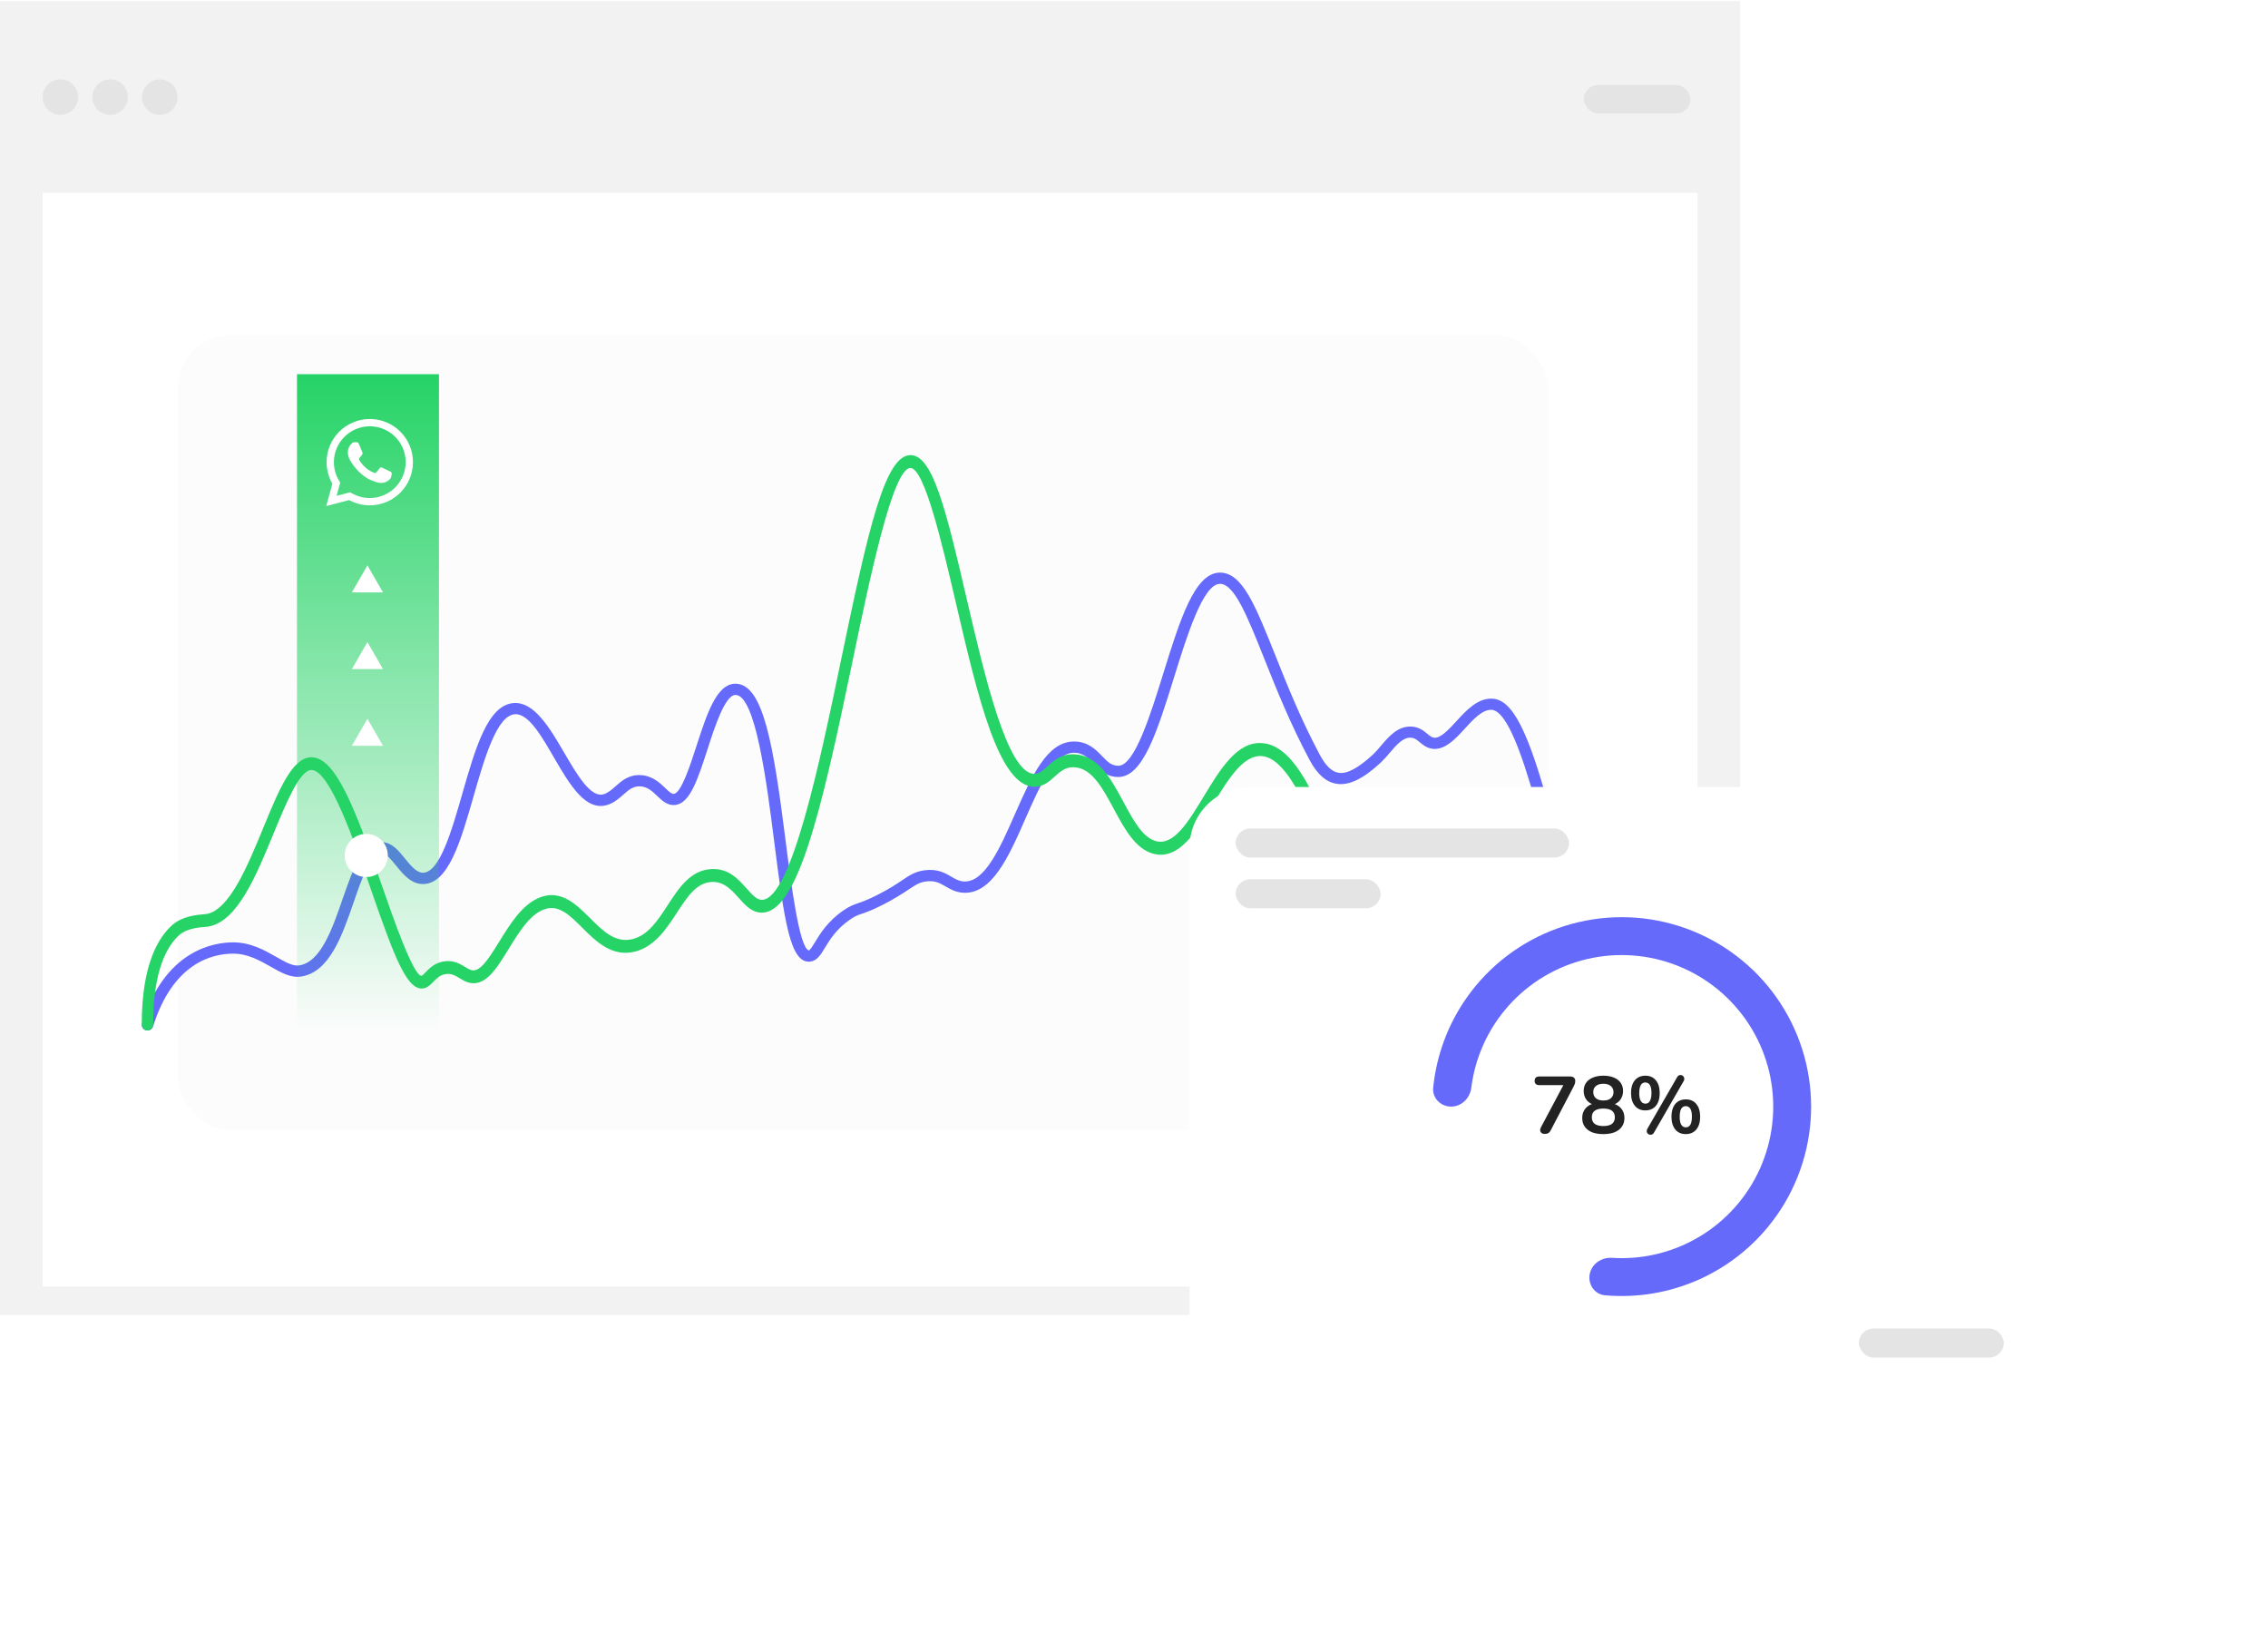 <svg width="400" height="291" viewBox="0 0 400 291" fill="none" xmlns="http://www.w3.org/2000/svg">
<rect y="0.202" width="306.905" height="231.744" fill="#F2F2F2"/>
<rect x="7.516" y="34.023" width="291.873" height="192.912" fill="white"/>
<rect x="279.344" y="15" width="18.79" height="5.011" rx="2.505" fill="#E4E4E4"/>
<circle cx="10.647" cy="17.132" r="3.132" fill="#E4E4E4"/>
<circle cx="19.416" cy="17.132" r="3.132" fill="#E4E4E4"/>
<circle cx="28.185" cy="17.132" r="3.132" fill="#E4E4E4"/>
<rect x="31.316" y="59.078" width="241.766" height="140.299" rx="9.473" fill="#FCFCFC"/>
<path d="M26.025 181.766C26.46 181.766 26.855 181.495 26.991 181.071C30.504 169.887 37.366 168.213 41.138 168.213C43.711 168.213 45.848 169.439 47.741 170.511C49.552 171.548 51.254 172.515 53.065 172.255C58.116 171.525 60.362 164.972 62.364 159.185C63.834 154.907 65.345 150.488 67.442 150.559C68.15 150.582 69.021 151.655 69.852 152.68C71.091 154.2 72.493 155.933 74.59 155.933C79.083 155.933 81.234 148.437 83.508 140.506C85.428 133.8 87.62 126.186 90.792 125.986C93.257 125.797 95.612 130.028 97.763 133.729C100.5 138.42 103.332 143.263 107.226 141.943C108.369 141.554 109.2 140.812 109.935 140.164C110.888 139.315 111.678 138.643 112.903 138.702C114.21 138.773 115.041 139.563 115.912 140.4C116.77 141.224 117.75 142.167 119.153 141.979C121.712 141.637 123.06 137.465 124.776 132.185C126.083 128.131 127.88 122.58 129.718 122.58C133.258 122.58 135.246 138.196 136.553 148.52C138.35 162.639 139.385 169.993 142.884 169.616C144.096 169.474 144.749 168.413 145.498 167.164C146.342 165.774 147.499 163.864 149.909 162.203C150.808 161.59 151.23 161.436 151.992 161.177C152.741 160.918 153.749 160.576 155.587 159.645C157.806 158.525 159.195 157.594 160.216 156.923C161.509 156.062 162.149 155.626 163.347 155.473C164.913 155.273 165.757 155.768 166.751 156.345C167.541 156.805 168.439 157.335 169.692 157.453C174.907 157.936 177.929 151.065 180.843 144.418C183.362 138.702 185.962 132.774 189.407 132.774C191.013 132.774 191.885 133.67 192.879 134.707C193.941 135.803 195.125 137.052 197.236 137.052C201.606 137.052 204.138 128.885 207.079 119.433C209.353 112.103 212.185 102.981 215.167 102.981C217.713 102.981 220.014 108.767 222.941 116.098C224.983 121.213 227.516 127.589 230.96 134.035C232.308 136.569 233.86 137.948 235.712 138.243C237.904 138.608 240.409 137.406 243.568 134.46C244.072 133.988 244.575 133.411 245.079 132.81C246.305 131.372 247.489 130.005 248.851 130.123C249.504 130.17 249.899 130.512 250.416 130.936C251.015 131.431 251.764 132.044 252.922 132.103C254.991 132.15 256.679 130.347 258.313 128.555C259.824 126.905 261.39 125.196 262.983 125.196C266.959 125.196 271.942 141.861 279.648 180.93C279.771 181.495 280.302 181.849 280.846 181.743C281.391 181.637 281.758 181.118 281.65 180.576C272.092 132.103 267.857 123.228 262.997 123.228C260.505 123.228 258.545 125.361 256.829 127.247C255.508 128.697 254.079 130.182 253.03 130.134C252.568 130.111 252.268 129.887 251.737 129.439C251.111 128.921 250.321 128.261 249.028 128.166C246.59 127.989 244.97 129.875 243.541 131.56C243.091 132.091 242.642 132.621 242.193 133.045C239.565 135.485 237.564 136.557 236.066 136.31C234.881 136.11 233.806 135.073 232.771 133.14C229.381 126.787 226.862 120.47 224.847 115.391C221.375 106.729 219.088 101.001 215.167 101.001C210.701 101.001 208.128 109.274 205.146 118.856C202.899 126.08 200.108 135.073 197.236 135.073C196.065 135.073 195.37 134.424 194.349 133.352C193.246 132.209 191.885 130.794 189.407 130.794C184.641 130.794 181.905 137.029 178.991 143.629C176.35 149.616 173.64 155.803 169.883 155.473C169.093 155.402 168.48 155.049 167.786 154.636C166.697 154 165.349 153.21 163.089 153.505C161.414 153.717 160.434 154.377 159.086 155.284C158.065 155.968 156.785 156.828 154.674 157.889C152.959 158.749 152.047 159.068 151.325 159.315C150.522 159.598 149.868 159.81 148.752 160.588C145.988 162.485 144.64 164.701 143.755 166.162C143.401 166.74 142.87 167.624 142.652 167.647C140.964 167.188 139.507 155.815 138.554 148.284C136.43 131.56 134.66 120.6 129.704 120.6C126.382 120.6 124.667 125.939 122.829 131.596C121.767 134.884 120.16 139.846 118.867 140.022C118.458 140.07 118.009 139.669 117.314 138.985C116.361 138.078 115.068 136.829 112.998 136.722C110.902 136.616 109.663 137.712 108.56 138.691C107.906 139.268 107.294 139.81 106.545 140.07C104.217 140.859 101.82 136.722 99.492 132.739C96.919 128.331 94.21 123.782 90.642 124.006C86.04 124.289 83.862 131.902 81.547 139.963C79.668 146.516 77.544 153.941 74.576 153.941C73.46 153.941 72.425 152.668 71.418 151.431C70.301 150.052 69.144 148.626 67.51 148.567C63.984 148.437 62.309 153.116 60.43 158.549C58.62 163.794 56.577 169.733 52.751 170.287C51.635 170.452 50.301 169.686 48.735 168.791C46.733 167.647 44.242 166.221 41.124 166.221C37.639 166.221 29.088 167.612 25.044 180.482C24.881 181.012 25.181 181.566 25.712 181.731C25.82 181.755 25.93 181.766 26.025 181.766Z" fill="#656AFB"/>
<path d="M280.663 181.751C280.786 181.751 280.922 181.725 281.044 181.672C281.562 181.433 281.807 180.784 281.589 180.214C277.817 170.074 274.155 165.144 270.383 165.144C267.823 165.144 266.121 166.43 264.746 167.463C263.602 168.325 262.935 168.802 262.213 168.616C260.974 168.312 260.252 166.708 259.408 164.866C258.496 162.851 257.461 160.571 255.391 159.339C252.899 157.867 250.911 159.113 249.168 160.213C248.052 160.916 246.99 161.592 245.751 161.671C241.393 161.989 238.016 154.382 234.762 147.013C231.235 139.034 227.899 131.505 222.643 131.081C218.191 130.71 215.209 135.694 212.295 140.492C209.599 144.945 207.052 149.16 203.921 148.378C201.551 147.781 199.904 144.733 198.161 141.499C195.996 137.47 193.749 133.308 189.596 133.056C187.227 132.897 185.838 134.183 184.708 135.203C183.823 136.012 183.237 136.502 182.461 136.502H182.447C177.682 136.502 173.678 119.312 170.465 105.501C166.748 89.437 164.446 80.345 160.62 80.279C160.607 80.279 160.593 80.279 160.579 80.279C156.072 80.279 153.145 93.294 148.365 116.263C144.648 134.183 139.542 158.716 134.368 158.716C134.354 158.716 134.34 158.716 134.34 158.716C133.442 158.702 132.638 157.788 131.699 156.741C130.283 155.15 128.553 153.149 125.53 153.295C121.813 153.441 119.743 156.608 117.755 159.67C115.972 162.4 114.297 164.972 111.546 165.648C108.523 166.39 106.358 164.229 104.057 161.936C101.674 159.564 98.965 156.86 95.261 158.278C92.116 159.484 89.951 163.01 88.031 166.125C85.934 169.531 84.545 171.559 83.061 171.095C82.747 170.989 82.421 170.79 82.039 170.565C81.113 169.995 79.956 169.306 78.254 169.584C76.647 169.849 75.721 170.817 75.04 171.519C74.809 171.758 74.523 172.049 74.4 172.102C73.025 172.54 69.213 161.552 67.374 156.25C62.636 142.572 59.191 133.573 54.929 133.573C54.888 133.573 54.834 133.573 54.793 133.573C51.498 133.719 49.156 139.405 46.446 145.992C43.654 152.778 40.482 160.452 36.478 161.207C36.37 161.221 36.206 161.234 35.988 161.26C34.749 161.367 32.176 161.579 30.378 163.169C27.927 165.343 25 170.127 25 180.651C25 181.274 25.449 181.764 26.008 181.764C26.566 181.764 27.015 181.261 27.015 180.651C27.015 171.029 29.52 166.787 31.631 164.919C32.952 163.752 35.103 163.58 36.138 163.5C36.438 163.474 36.669 163.461 36.819 163.421C41.884 162.48 45.139 154.567 48.284 146.933C50.408 141.764 52.832 135.906 54.874 135.813C54.888 135.813 54.915 135.813 54.929 135.813C58.129 135.813 62.377 148.086 65.482 157.059C69.648 169.08 71.963 175.31 75.013 174.249C75.572 174.051 76.007 173.6 76.429 173.176C77.001 172.593 77.573 171.983 78.567 171.824C79.588 171.652 80.283 172.076 81.073 172.553C81.522 172.818 81.985 173.11 82.502 173.269C85.512 174.223 87.54 170.923 89.692 167.41C91.421 164.587 93.382 161.38 95.901 160.425C98.488 159.445 100.435 161.38 102.682 163.633C105.133 166.072 107.924 168.842 111.955 167.861C115.454 166.999 117.538 163.818 119.376 161.009C121.241 158.133 122.862 155.667 125.585 155.561C127.655 155.495 128.935 156.873 130.255 158.345C131.399 159.63 132.57 160.956 134.299 160.982C140.59 161.048 144.771 143.566 150.326 116.794C153.335 102.333 157.434 82.545 160.566 82.545H160.579C163.058 82.585 166.217 96.184 168.531 106.098C172.439 122.904 176.143 138.782 182.475 138.782C182.488 138.782 182.488 138.782 182.502 138.782C184.027 138.769 185.089 137.814 186.015 136.979C187.05 136.038 187.948 135.243 189.514 135.336C192.578 135.521 194.457 139.007 196.445 142.692C198.324 146.191 200.271 149.796 203.485 150.604C207.965 151.718 211.015 146.668 213.983 141.79C216.57 137.523 219.226 133.149 222.507 133.361C226.606 133.692 229.833 140.982 232.951 148.046C236.505 156.065 240.168 164.388 245.887 163.951C247.575 163.832 248.95 162.957 250.162 162.202C251.919 161.088 252.981 160.505 254.438 161.353C255.936 162.241 256.78 164.097 257.597 165.899C258.577 168.06 259.585 170.286 261.764 170.83C263.357 171.227 264.637 170.273 265.876 169.345C267.142 168.391 268.449 167.41 270.383 167.41C271.976 167.41 275.298 169.186 279.724 181.102C279.887 181.486 280.268 181.751 280.663 181.751Z" fill="#25D366"/>
<rect width="25.04" height="116.187" transform="matrix(-1 0 0 1 77.419 66)" fill="url(#paint0_linear_77_375)"/>
<path d="M64.802 126.794L62.056 131.551H67.549L64.802 126.794Z" fill="white"/>
<path d="M64.802 113.262L62.056 118.019H67.549L64.802 113.262Z" fill="white"/>
<path d="M64.802 99.729L62.056 104.486H67.549L64.802 99.729Z" fill="white"/>
<ellipse cx="3.806" cy="3.806" rx="3.806" ry="3.806" transform="matrix(-1 0 0 1 68.398 147.089)" fill="white"/>
<path fill-rule="evenodd" clip-rule="evenodd" d="M65.599 73.917C67.493 74.01 69.257 74.791 70.605 76.139C72.043 77.578 72.834 79.49 72.833 81.524C72.832 85.721 69.415 89.135 65.218 89.135C63.64 89.135 62.386 88.65 61.576 88.209L57.54 89.267L58.62 85.323C57.953 84.169 57.603 82.859 57.603 81.518C57.605 77.322 61.021 73.907 65.218 73.907L65.599 73.917ZM61.763 86.831L61.995 86.968C62.966 87.544 64.08 87.849 65.216 87.85H65.218C68.707 87.85 71.546 85.012 71.547 81.523C71.548 79.833 70.891 78.244 69.695 77.048C68.501 75.852 66.911 75.193 65.221 75.193C61.73 75.193 58.891 78.031 58.889 81.518C58.889 82.714 59.223 83.878 59.857 84.885L60.007 85.124L59.368 87.459L61.763 86.831ZM69.055 83.334C69.007 83.254 68.88 83.207 68.69 83.112C68.5 83.016 67.564 82.556 67.39 82.493C67.216 82.43 67.089 82.398 66.962 82.588C66.835 82.778 66.47 83.207 66.359 83.334C66.248 83.461 66.137 83.477 65.947 83.381C65.757 83.286 65.144 83.085 64.417 82.438C63.851 81.933 63.469 81.311 63.359 81.12C63.248 80.93 63.347 80.827 63.442 80.732C63.528 80.647 63.632 80.51 63.727 80.399C63.822 80.288 63.854 80.208 63.918 80.082C63.981 79.955 63.949 79.844 63.902 79.748C63.854 79.653 63.474 78.717 63.315 78.336C63.161 77.966 63.004 78.016 62.887 78.01C62.776 78.004 62.649 78.003 62.522 78.003C62.396 78.003 62.189 78.051 62.015 78.241C61.841 78.431 61.349 78.892 61.349 79.828C61.349 80.764 62.031 81.668 62.126 81.795C62.221 81.922 63.468 83.843 65.376 84.666C65.83 84.862 66.185 84.979 66.461 85.067C66.917 85.212 67.332 85.191 67.659 85.142C68.025 85.088 68.785 84.682 68.944 84.238C69.102 83.794 69.102 83.413 69.055 83.334Z" fill="white"/>
<g filter="url(#filter0_d_77_375)">
<rect x="203.876" y="126.977" width="164.868" height="126.527" rx="10.657" fill="white"/>
</g>
<rect x="217.934" y="146.147" width="58.79" height="5.112" rx="2.556" fill="#E4E4E4"/>
<rect x="217.934" y="155.094" width="25.561" height="5.112" rx="2.556" fill="#E4E4E4"/>
<rect x="327.848" y="234.333" width="25.561" height="5.112" rx="2.556" fill="#E4E4E4"/>
<path d="M255.94 195.191C254.095 195.191 252.582 193.692 252.766 191.856C253.337 186.162 255.364 180.691 258.675 175.98C262.629 170.354 268.223 166.085 274.693 163.755C281.163 161.426 288.194 161.15 294.827 162.964C301.459 164.779 307.371 168.596 311.754 173.894C316.137 179.193 318.779 185.714 319.318 192.57C319.858 199.425 318.269 206.28 314.769 212.199C311.268 218.118 306.027 222.812 299.759 225.642C294.511 228.012 288.757 228.977 283.057 228.472C281.219 228.309 280.03 226.541 280.376 224.729V224.729C280.721 222.916 282.473 221.749 284.314 221.866C288.655 222.142 293.015 221.356 297.01 219.552C302.023 217.288 306.217 213.532 309.017 208.797C311.817 204.062 313.088 198.578 312.657 193.094C312.225 187.61 310.112 182.392 306.605 178.154C303.099 173.915 298.37 170.861 293.063 169.41C287.757 167.958 282.132 168.179 276.956 170.042C271.78 171.906 267.305 175.321 264.142 179.822C261.622 183.408 260.032 187.543 259.49 191.859C259.26 193.689 257.785 195.191 255.94 195.191V195.191Z" fill="#656AFB"/>
<path d="M272.436 200.013C272.218 200.013 272.038 199.961 271.896 199.856C271.754 199.752 271.669 199.615 271.641 199.444C271.612 199.264 271.655 199.065 271.768 198.847L276.06 190.776V191.402H271.456C271.2 191.402 271.001 191.335 270.859 191.203C270.726 191.07 270.66 190.885 270.66 190.649C270.66 190.402 270.726 190.213 270.859 190.08C271.001 189.948 271.2 189.881 271.456 189.881H276.955C277.211 189.881 277.419 189.948 277.58 190.08C277.741 190.213 277.822 190.402 277.822 190.649C277.822 190.857 277.793 191.042 277.736 191.203C277.68 191.354 277.604 191.52 277.509 191.7L273.474 199.416C273.369 199.624 273.232 199.776 273.061 199.871C272.9 199.965 272.692 200.013 272.436 200.013ZM282.775 200.041C281.998 200.041 281.331 199.932 280.772 199.714C280.222 199.487 279.796 199.16 279.493 198.734C279.199 198.307 279.052 197.796 279.052 197.199C279.052 196.725 279.147 196.309 279.337 195.949C279.535 195.579 279.805 195.281 280.146 195.053C280.488 194.826 280.876 194.684 281.312 194.627V194.926C280.705 194.793 280.218 194.504 279.848 194.059C279.488 193.604 279.308 193.064 279.308 192.439C279.308 191.871 279.45 191.387 279.734 190.99C280.019 190.582 280.421 190.274 280.942 190.066C281.463 189.848 282.074 189.739 282.775 189.739C283.486 189.739 284.101 189.848 284.622 190.066C285.143 190.274 285.546 190.582 285.83 190.99C286.114 191.387 286.257 191.871 286.257 192.439C286.257 192.856 286.171 193.239 286.001 193.59C285.84 193.94 285.608 194.229 285.305 194.457C285.011 194.684 284.665 194.836 284.267 194.911V194.627C284.93 194.722 285.466 195.001 285.873 195.466C286.29 195.92 286.498 196.498 286.498 197.199C286.498 197.796 286.347 198.307 286.043 198.734C285.75 199.16 285.323 199.487 284.765 199.714C284.215 199.932 283.552 200.041 282.775 200.041ZM282.775 198.62C283.448 198.62 283.955 198.492 284.296 198.236C284.637 197.971 284.807 197.583 284.807 197.071C284.807 196.56 284.637 196.176 284.296 195.92C283.955 195.664 283.448 195.537 282.775 195.537C282.112 195.537 281.605 195.664 281.255 195.92C280.914 196.176 280.743 196.56 280.743 197.071C280.743 197.583 280.914 197.971 281.255 198.236C281.605 198.492 282.112 198.62 282.775 198.62ZM282.775 194.116C283.154 194.116 283.476 194.059 283.741 193.945C284.007 193.822 284.21 193.647 284.352 193.419C284.495 193.192 284.566 192.927 284.566 192.624C284.566 192.169 284.405 191.814 284.083 191.558C283.77 191.293 283.334 191.16 282.775 191.16C282.216 191.16 281.781 191.293 281.468 191.558C281.155 191.814 280.999 192.169 280.999 192.624C280.999 193.088 281.155 193.453 281.468 193.718C281.781 193.983 282.216 194.116 282.775 194.116ZM291.707 199.785C291.613 199.956 291.494 200.065 291.352 200.112C291.22 200.169 291.082 200.178 290.94 200.14C290.808 200.112 290.694 200.046 290.599 199.942C290.504 199.847 290.448 199.728 290.429 199.586C290.41 199.435 290.448 199.274 290.542 199.103L295.786 190.009C295.88 189.839 295.994 189.725 296.127 189.668C296.269 189.611 296.406 189.602 296.539 189.64C296.671 189.668 296.785 189.734 296.88 189.839C296.974 189.943 297.031 190.071 297.05 190.222C297.079 190.364 297.046 190.516 296.951 190.677L291.707 199.785ZM290.187 195.863C289.391 195.863 288.771 195.589 288.326 195.039C287.88 194.49 287.658 193.741 287.658 192.794C287.658 192.159 287.757 191.615 287.956 191.16C288.155 190.705 288.444 190.355 288.823 190.109C289.202 189.862 289.657 189.739 290.187 189.739C290.983 189.739 291.603 190.014 292.049 190.563C292.494 191.103 292.716 191.847 292.716 192.794C292.716 193.429 292.617 193.978 292.418 194.442C292.219 194.897 291.93 195.248 291.551 195.494C291.172 195.74 290.718 195.863 290.187 195.863ZM290.187 194.67C290.414 194.67 290.609 194.604 290.77 194.471C290.931 194.329 291.054 194.12 291.139 193.846C291.224 193.571 291.267 193.22 291.267 192.794C291.267 192.159 291.172 191.691 290.983 191.387C290.793 191.084 290.528 190.933 290.187 190.933C289.96 190.933 289.766 190.999 289.604 191.132C289.443 191.264 289.32 191.468 289.235 191.743C289.15 192.017 289.107 192.368 289.107 192.794C289.107 193.438 289.202 193.912 289.391 194.215C289.581 194.518 289.846 194.67 290.187 194.67ZM297.32 200.041C296.525 200.041 295.904 199.766 295.459 199.217C295.014 198.667 294.791 197.919 294.791 196.972C294.791 196.337 294.89 195.792 295.089 195.338C295.288 194.883 295.577 194.532 295.956 194.286C296.335 194.04 296.79 193.917 297.32 193.917C298.116 193.917 298.736 194.191 299.182 194.741C299.627 195.281 299.85 196.024 299.85 196.972C299.85 197.606 299.75 198.156 299.551 198.62C299.352 199.075 299.063 199.425 298.684 199.672C298.305 199.918 297.851 200.041 297.32 200.041ZM297.32 198.847C297.548 198.847 297.742 198.781 297.903 198.648C298.064 198.516 298.187 198.312 298.272 198.037C298.358 197.753 298.4 197.398 298.4 196.972C298.4 196.337 298.305 195.868 298.116 195.565C297.927 195.262 297.661 195.11 297.32 195.11C297.093 195.11 296.899 195.177 296.738 195.309C296.577 195.442 296.453 195.646 296.368 195.92C296.283 196.195 296.24 196.545 296.24 196.972C296.24 197.616 296.335 198.09 296.525 198.393C296.714 198.696 296.979 198.847 297.32 198.847Z" fill="#232323"/>
<defs>
<filter id="filter0_d_77_375" x="184.93" y="113.952" width="214.602" height="176.26" filterUnits="userSpaceOnUse" color-interpolation-filters="sRGB">
<feFlood flood-opacity="0" result="BackgroundImageFix"/>
<feColorMatrix in="SourceAlpha" type="matrix" values="0 0 0 0 0 0 0 0 0 0 0 0 0 0 0 0 0 0 127 0" result="hardAlpha"/>
<feOffset dx="5.921" dy="11.841"/>
<feGaussianBlur stdDeviation="12.433"/>
<feComposite in2="hardAlpha" operator="out"/>
<feColorMatrix type="matrix" values="0 0 0 0 0.7 0 0 0 0 0.7 0 0 0 0 0.7 0 0 0 0.25 0"/>
<feBlend mode="normal" in2="BackgroundImageFix" result="effect1_dropShadow_77_375"/>
<feBlend mode="normal" in="SourceGraphic" in2="effect1_dropShadow_77_375" result="shape"/>
</filter>
<linearGradient id="paint0_linear_77_375" x1="12.52" y1="0" x2="12.52" y2="116.187" gradientUnits="userSpaceOnUse">
<stop stop-color="#25D366"/>
<stop offset="1" stop-color="#25D366" stop-opacity="0"/>
</linearGradient>
</defs>
</svg>

